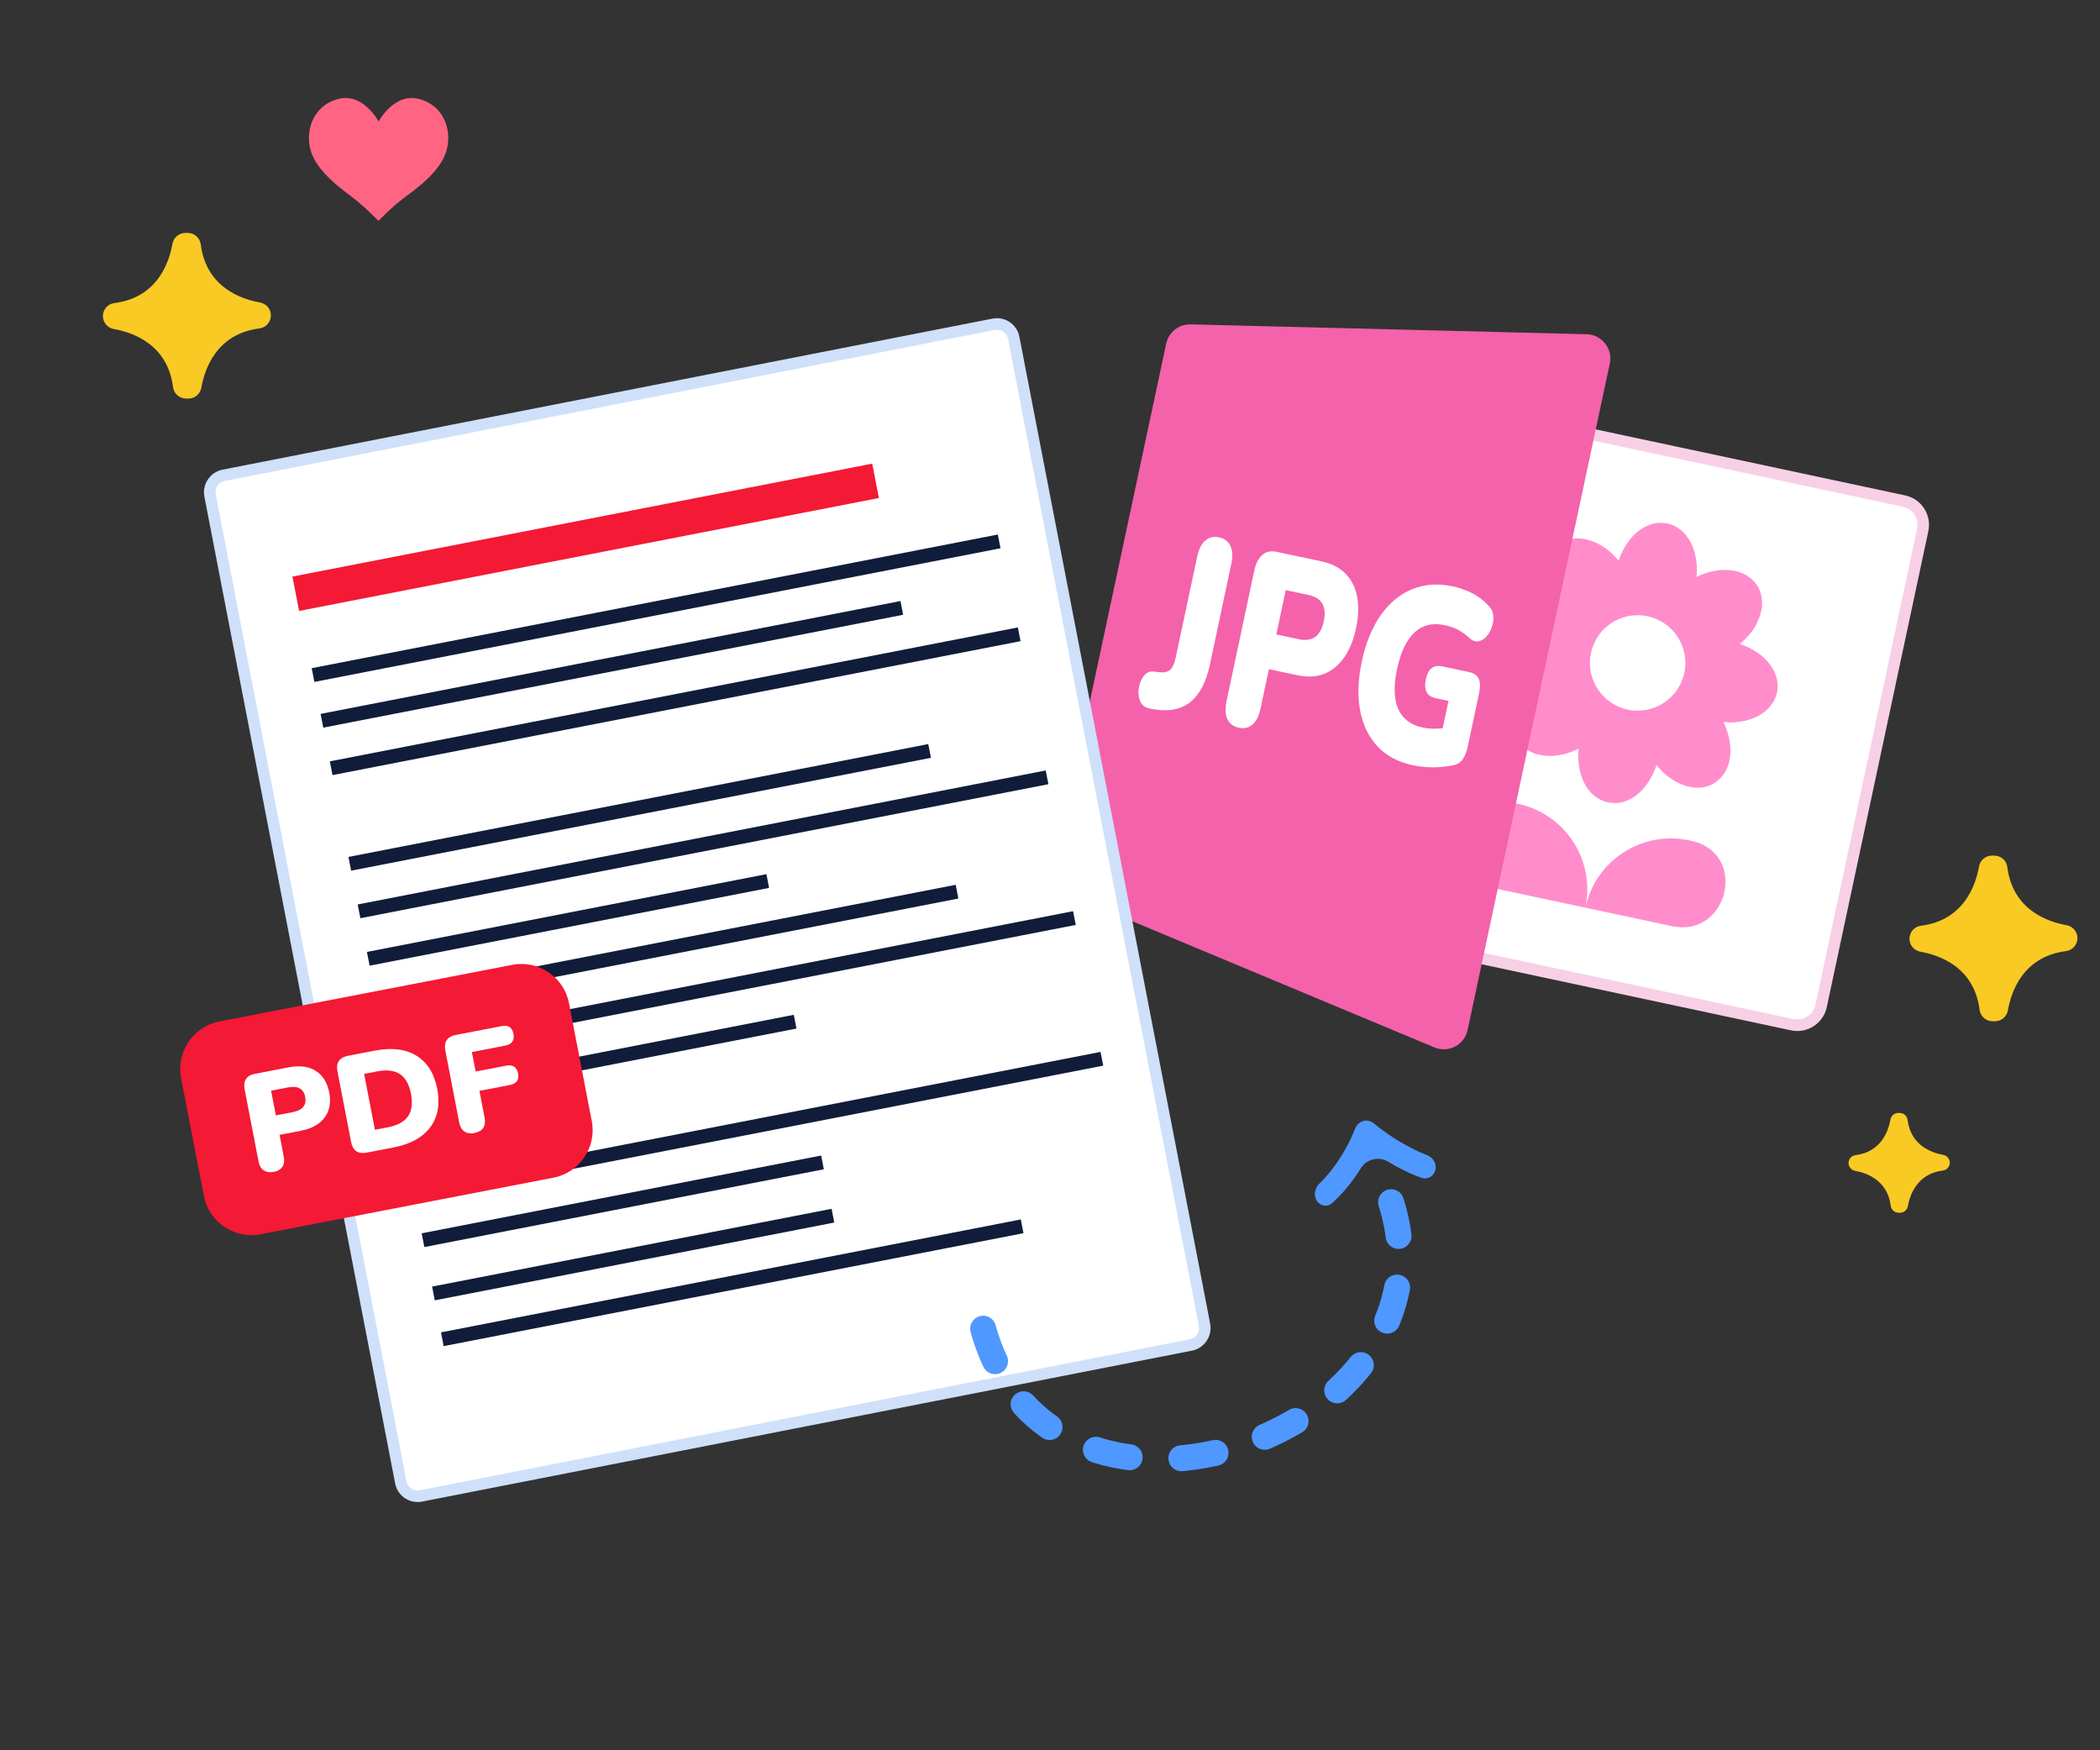<?xml version="1.0" encoding="UTF-8"?><svg id="a" xmlns="http://www.w3.org/2000/svg" width="300" height="250" viewBox="0 0 300 250"><rect x="0" y="0" width="300" height="250" fill="#333333" stroke="none"/><path d="M256.03,146.36l-47.59-10.16c-1.88-.4-3.07-2.25-2.67-4.13s14.11-66.12,14.51-67.99c.4-1.88,2.25-3.07,4.13-2.67l47.59,10.16c1.88.4,3.07,2.25,2.67,4.13l-14.51,67.99c-.4,1.88-2.25,3.07-4.13,2.67Z" fill="#fff" stroke="#f7d0e6" stroke-width="1.65"/><path d="M253.86,98.94c.61-2.85-1.67-5.75-5.31-6.96,1.22-1.01,2.18-2.21,2.69-3.55.73-1.77.62-3.51-.24-4.83-.9-1.33-2.39-2.13-4.31-2.19-1.44-.04-2.91.3-4.34,1,.41-3.77-1.31-7.03-4.16-7.64-2.85-.61-5.75,1.67-6.96,5.31-1.01-1.22-2.21-2.18-3.55-2.69-1.77-.73-3.51-.62-4.83.24-1.33.9-2.13,2.39-2.19,4.31-.04,1.44.3,2.91,1,4.34-3.77-.41-7.03,1.31-7.64,4.16-.61,2.85,1.67,5.75,5.31,6.96-1.22,1.01-2.18,2.21-2.69,3.55-.73,1.77-.62,3.51.24,4.83.89,1.37,2.39,2.13,4.31,2.19,1.44.04,2.91-.3,4.34-1.05-.42,3.81,1.3,7.07,4.19,7.69,2.89.62,5.71-1.68,6.92-5.32,1.01,1.22,2.21,2.18,3.54,2.73,1.77.73,3.5.66,4.83-.24,1.33-.9,2.13-2.39,2.19-4.31.04-1.44-.3-2.91-1-4.34,3.78.37,7.04-1.35,7.65-4.2ZM235.37,88.02c3.68.79,6.03,4.41,5.25,8.09-.79,3.68-4.41,6.03-8.09,5.25-3.68-.79-6.03-4.41-5.25-8.09.79-3.68,4.41-6.03,8.09-5.25Z" fill="#ff8dcc"/><path d="M238.9,132.29c7.8,1.67,10.83-9.98,3.13-12.09-.23-.06-.47-.12-.71-.17-6.75-1.44-13.39,2.86-14.83,9.62l12.41,2.65Z" fill="#ff8dcc"/><path d="M226.48,129.64c1.44-6.75-2.86-13.39-9.62-14.83-.24-.05-.48-.1-.72-.13-7.89-1.21-9.88,10.65-2.07,12.32l12.41,2.65Z" fill="#ff8dcc"/><path d="M229.3,49.06c-.64-.81-1.62-1.31-2.64-1.32l-56.57-1.41c-1.68-.04-3.14,1.11-3.49,2.75l-15.96,74.79c-.35,1.63.51,3.29,2.06,3.93l52.22,21.81c.2.08.4.15.61.19.79.17,1.62.06,2.34-.32.92-.48,1.57-1.35,1.79-2.36l20.31-95.19c.22-1.01-.03-2.07-.67-2.88Z" fill="#f462ab"/><path d="M164.35,101.22c-.71-.1-1.21-.46-1.47-1.07-.27-.61-.31-1.32-.14-2.14.13-.63.38-1.16.75-1.57.36-.41.81-.59,1.35-.52l.75.09c.66.09,1.18-.01,1.54-.32.37-.3.64-.88.82-1.72l3.08-14.47c.22-1.05.61-1.82,1.15-2.29.54-.47,1.2-.63,1.98-.46.77.17,1.31.57,1.62,1.23.3.65.34,1.51.12,2.56l-3.05,14.37c-1.03,4.84-3.54,6.99-7.53,6.46l-.96-.13Z" fill="#fff"/><path d="M176.96,103.94c-.77-.17-1.31-.57-1.62-1.23-.3-.65-.34-1.51-.12-2.56l3.95-18.59c.22-1.06.61-1.82,1.15-2.29.54-.47,1.21-.63,2-.46l6.5,1.38c2.11.45,3.59,1.52,4.44,3.21.85,1.69,1,3.8.46,6.33-.54,2.54-1.54,4.4-3,5.6-1.46,1.2-3.25,1.57-5.36,1.12l-4.09-.87-1.19,5.6c-.22,1.06-.6,1.82-1.14,2.3-.53.48-1.2.63-1.99.46ZM182.33,90.62l3.25.69c1.9.4,3.08-.45,3.53-2.56.45-2.11-.28-3.37-2.18-3.77l-3.25-.69-1.35,6.34Z" fill="#fff"/><path d="M201.83,109.3c-2.13-.45-3.83-1.37-5.09-2.74-1.26-1.37-2.08-3.09-2.45-5.16-.37-2.07-.29-4.37.25-6.9.56-2.63,1.45-4.82,2.68-6.59,1.23-1.76,2.72-3.01,4.48-3.74,1.76-.73,3.72-.87,5.88-.41.88.19,1.75.49,2.62.91.87.42,1.68,1.03,2.43,1.82.4.38.63.84.69,1.38.06.54,0,1.09-.18,1.64-.18.55-.44,1.02-.78,1.4-.34.38-.72.61-1.16.69-.43.08-.87-.09-1.32-.5-.95-.91-2.1-1.51-3.45-1.8-1.78-.38-3.24-.02-4.38,1.06-1.14,1.08-1.96,2.82-2.47,5.21s-.45,4.3.17,5.7c.62,1.41,1.79,2.29,3.52,2.66.81.17,1.75.2,2.83.09l.83-3.91-1.85-.39c-1.25-.27-1.71-1.16-1.39-2.69.32-1.5,1.1-2.12,2.35-1.85l3.91.83c1.27.27,1.72,1.25,1.36,2.94l-1.65,7.78c-.15.7-.39,1.28-.71,1.73s-.75.72-1.27.83c-.93.2-1.89.3-2.89.31-1,0-1.99-.09-2.96-.3Z" fill="#fff"/><path d="M30.01,70.79c-.26-1.34.61-2.63,1.95-2.9l109.98-21.57c1.33-.26,2.62.6,2.88,1.93,0,0,0,.01,0,.02l27.25,140.94c.26,1.34-.61,2.63-1.95,2.9l-109.98,21.56c-1.33.26-2.62-.6-2.88-1.93,0,0,0-.01,0-.02L30.01,70.79Z" fill="#fff" stroke="#cfe0fa" stroke-width="1.65"/><line x1="146.02" y1="175.16" x2="63.19" y2="191.29" fill="none" stroke="#101c3a" stroke-miterlimit="10" stroke-width="2"/><line x1="118.99" y1="173.64" x2="61.92" y2="184.75" fill="none" stroke="#101c3a" stroke-miterlimit="10" stroke-width="2"/><line x1="117.5" y1="166.03" x2="60.43" y2="177.14" fill="none" stroke="#101c3a" stroke-miterlimit="10" stroke-width="2"/><line x1="157.41" y1="151.23" x2="59.11" y2="170.36" fill="none" stroke="#101c3a" stroke-miterlimit="10" stroke-width="2"/><line x1="113.59" y1="145.93" x2="56.52" y2="157.05" fill="none" stroke="#101c3a" stroke-miterlimit="10" stroke-width="2"/><line x1="153.49" y1="131.13" x2="55.2" y2="150.26" fill="none" stroke="#101c3a" stroke-miterlimit="10" stroke-width="2"/><line x1="136.72" y1="127.36" x2="53.88" y2="143.48" fill="none" stroke="#101c3a" stroke-miterlimit="10" stroke-width="2"/><line x1="109.68" y1="125.84" x2="52.61" y2="136.95" fill="none" stroke="#101c3a" stroke-miterlimit="10" stroke-width="2"/><line x1="149.58" y1="111.03" x2="51.29" y2="130.17" fill="none" stroke="#101c3a" stroke-miterlimit="10" stroke-width="2"/><line x1="132.8" y1="107.26" x2="49.97" y2="123.38" fill="none" stroke="#101c3a" stroke-miterlimit="10" stroke-width="2"/><line x1="42.25" y1="84.81" x2="125.08" y2="68.68" fill="none" stroke="#f41934" stroke-miterlimit="10" stroke-width="5"/><line x1="145.6" y1="90.6" x2="47.31" y2="109.73" fill="none" stroke="#101c3a" stroke-miterlimit="10" stroke-width="2"/><line x1="128.83" y1="86.83" x2="45.99" y2="102.95" fill="none" stroke="#101c3a" stroke-miterlimit="10" stroke-width="2"/><line x1="142.74" y1="77.33" x2="44.72" y2="96.42" fill="none" stroke="#101c3a" stroke-miterlimit="10" stroke-width="2"/><path d="M84.54,160.13c.72,3.72-1.74,7.36-5.46,8.08l-41.87,8.09c-3.72.72-7.36-1.74-8.08-5.46l-3.26-16.86c-.72-3.72,1.74-7.36,5.46-8.08l41.87-8.09c3.72-.72,7.36,1.74,8.08,5.46l3.26,16.86Z" fill="#f41934"/><path d="M39.1,167.38c-.58.11-1.05.04-1.43-.21-.37-.25-.62-.67-.73-1.26l-2-10.35c-.11-.59-.04-1.07.21-1.45.25-.37.67-.62,1.26-.73l4.82-.93c1.57-.3,2.86-.13,3.87.5,1.01.64,1.65,1.66,1.93,3.08s.06,2.6-.64,3.57-1.84,1.6-3.41,1.91l-3.04.59.6,3.12c.11.59.05,1.07-.2,1.44-.25.37-.66.62-1.25.73ZM39.41,159.32l2.41-.47c1.41-.27,2-1,1.78-2.17s-1.05-1.63-2.46-1.36l-2.41.47.68,3.53Z" fill="#fff"/><path d="M52.4,164.63c-1.25.24-2-.26-2.24-1.5l-1.95-10.1c-.24-1.24.27-1.99,1.52-2.23l3.84-.74c2.39-.46,4.36-.22,5.92.73,1.55.95,2.54,2.52,2.97,4.72.42,2.2.09,4.03-.99,5.49-1.09,1.46-2.83,2.43-5.22,2.89l-3.84.74ZM53.56,161.37l1.88-.36c1.37-.27,2.32-.79,2.86-1.58.53-.79.67-1.85.41-3.2-.26-1.35-.79-2.28-1.58-2.81-.79-.52-1.87-.66-3.23-.39l-1.88.36,1.54,7.98Z" fill="#fff"/><path d="M67.79,161.84c-.58.11-1.05.04-1.44-.22-.38-.26-.63-.69-.75-1.29l-1.98-10.28c-.24-1.24.27-1.99,1.52-2.23l6.53-1.26c.94-.18,1.5.19,1.68,1.1s-.2,1.5-1.14,1.68l-4.8.93.54,2.78,4.37-.84c.94-.18,1.5.19,1.68,1.1s-.2,1.48-1.14,1.66l-4.37.84.73,3.8c.24,1.24-.24,1.98-1.42,2.21Z" fill="#fff"/><path d="M140.45,189.79c10.33,37.22,74.83,13.06,56.17-23.14" fill="none" stroke="#4f98ff" stroke-dasharray="4.94 7.41" stroke-linecap="round" stroke-linejoin="round" stroke-width="3.71"/><path d="M200.16,163.17c1.18.71,2.41,1.32,3.7,1.82.86.33,1.42,1.23,1.2,2.12-.22.88-1.1,1.42-1.97,1.13-1.64-.57-3.26-1.4-4.65-2.23l-.17-.1c-1.33-.78-3.04-.36-3.86.95-1.44,2.32-2.96,3.99-4.17,5.03-.69.59-1.7.34-2.16-.43s-.23-1.81.43-2.43c1.42-1.36,3.52-3.93,5.13-7.92.2-.5.63-.87,1.15-1,.52-.13,1.06,0,1.47.34,1.23,1.01,2.53,1.93,3.9,2.74" fill="#4f98ff" fill-rule="evenodd"/><path d="M63.76,21.6c-.85,2.78-3.89,5.08-5.76,6.45-2.13,1.57-3.93,3.5-3.93,3.5,0,0-2.05-2.12-3.9-3.5-1.85-1.39-4.9-3.68-5.76-6.45-.85-2.78.21-6.45,3.84-7.45,3.63-1,5.84,3.21,5.84,3.21,0,0,2.2-4.2,5.83-3.21,3.63.99,4.7,4.67,3.84,7.45Z" fill="#ff6483"/><path d="M274.36,135.94c2.62.46,7.67,2.15,8.44,8.3.12.93.92,1.63,1.86,1.63h.34c.92,0,1.69-.67,1.85-1.58.46-2.62,2.15-7.67,8.3-8.44.93-.12,1.63-.92,1.63-1.86h0c0-.92-.67-1.69-1.58-1.85-2.62-.46-7.67-2.15-8.44-8.3-.12-.93-.92-1.63-1.86-1.63h-.34c-.92,0-1.69.67-1.85,1.58-.46,2.62-2.15,7.67-8.3,8.44-.93.12-1.63.92-1.63,1.86h0c0,.92.67,1.69,1.58,1.85Z" fill="#f9ca24"/><path d="M16.28,47c2.62.46,7.67,2.15,8.44,8.3.12.93.92,1.63,1.86,1.63h.34c.92,0,1.69-.67,1.85-1.58.46-2.62,2.15-7.67,8.3-8.44.93-.12,1.63-.92,1.63-1.86h0c0-.92-.67-1.69-1.58-1.85-2.62-.46-7.67-2.15-8.44-8.3-.12-.93-.92-1.63-1.86-1.63h-.34c-.92,0-1.69.67-1.85,1.58-.46,2.62-2.15,7.67-8.3,8.44-.93.12-1.63.92-1.63,1.86h0c0,.92.67,1.69,1.58,1.85Z" fill="#f9ca24"/><path d="M265.03,167.24c1.58.28,4.62,1.3,5.08,5,.07.56.55.98,1.12.98h.21c.55,0,1.02-.4,1.12-.95.28-1.58,1.3-4.62,5-5.08.56-.07.98-.55.98-1.12h0c0-.55-.4-1.02-.95-1.12-1.58-.28-4.62-1.3-5.08-5-.07-.56-.55-.98-1.12-.98h-.21c-.55,0-1.02.4-1.12.95-.28,1.58-1.3,4.62-5,5.08-.56.07-.98.55-.98,1.12h0c0,.55.4,1.02.95,1.12Z" fill="#f9ca24"/></svg>